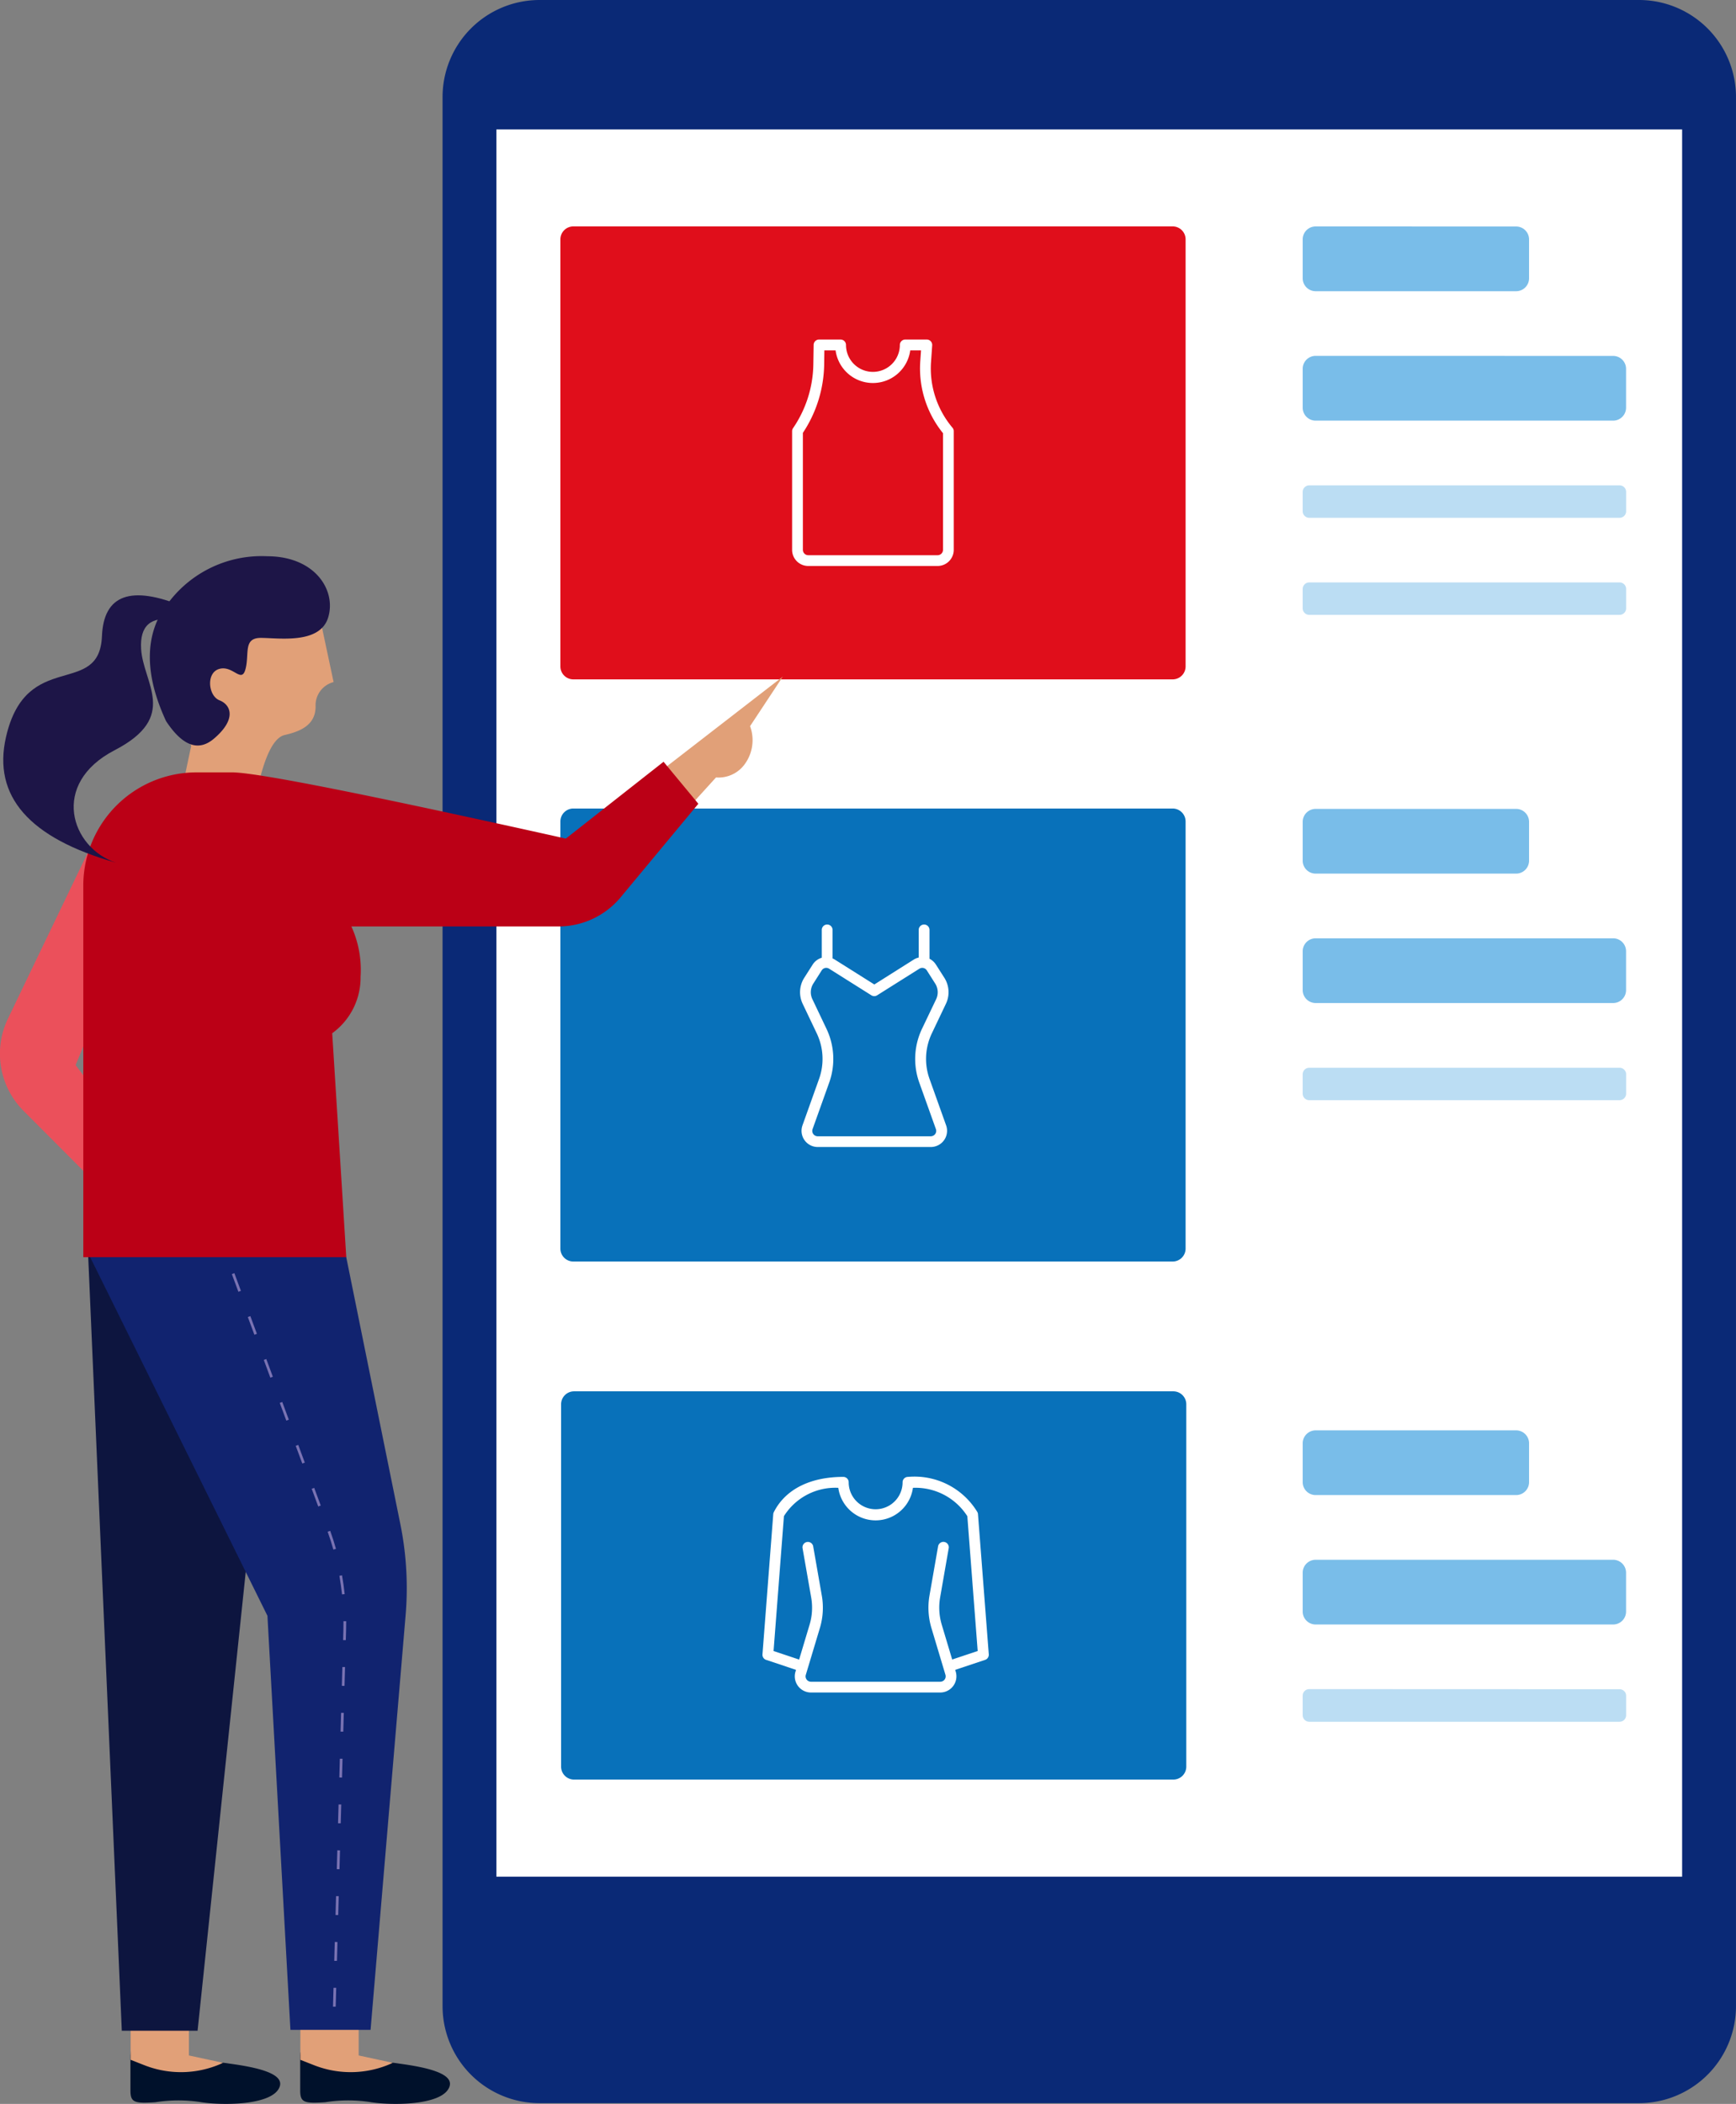 <svg xmlns="http://www.w3.org/2000/svg" xmlns:xlink="http://www.w3.org/1999/xlink" width="106.001" height="128.425" viewBox="0 0 106.001 128.425"><rect x="0" y="0" width="106.001" height="128.425" fill="#808080" stroke="none"/><defs><linearGradient id="a" x1="-21.755" y1="3.036" x2="-21.755" y2="3.037" gradientUnits="objectBoundingBox"><stop offset="0" stop-color="#0a2976"/><stop offset="1" stop-color="#2a4395"/></linearGradient><linearGradient id="b" x1="-23.777" y1="3.171" x2="-23.777" y2="3.17" gradientUnits="objectBoundingBox"><stop offset="0" stop-color="#e5f5fc"/><stop offset="1" stop-color="#fff"/></linearGradient><linearGradient id="c" x1="-45.162" y1="12.249" x2="-45.162" y2="12.245" gradientUnits="objectBoundingBox"><stop offset="0" stop-color="#42ace4"/><stop offset="1" stop-color="#0871ba"/></linearGradient><linearGradient id="d" x1="-45.163" y1="12.891" x2="-45.163" y2="12.886" xlink:href="#c"/><linearGradient id="e" x1="-185.494" y1="82.199" x2="-185.494" y2="82.151" gradientUnits="objectBoundingBox"><stop offset="0" stop-color="#0e2354"/><stop offset="1" stop-color="#00112b"/></linearGradient><linearGradient id="f" x1="-298.673" y1="59.722" x2="-298.673" y2="59.687" gradientUnits="objectBoundingBox"><stop offset="0" stop-color="#c17968"/><stop offset="1" stop-color="#e1a078"/></linearGradient><linearGradient id="g" x1="-184.148" y1="82.199" x2="-184.148" y2="82.151" xlink:href="#e"/><linearGradient id="h" x1="-296.322" y1="59.722" x2="-296.322" y2="59.687" xlink:href="#f"/><linearGradient id="i" x1="-86.753" y1="6.619" x2="-86.752" y2="6.616" gradientUnits="objectBoundingBox"><stop offset="0" stop-color="#0d1640"/><stop offset="1" stop-color="#11236f"/></linearGradient><linearGradient id="j" x1="-177.214" y1="27.932" x2="-177.214" y2="27.919" xlink:href="#f"/><linearGradient id="k" x1="-70.349" y1="23.386" x2="-70.349" y2="23.375" xlink:href="#f"/><linearGradient id="l" x1="-45.09" y1="11.3" x2="-45.09" y2="11.294" gradientUnits="objectBoundingBox"><stop offset="0" stop-color="#de001a"/><stop offset="0.179" stop-color="#e61a36"/><stop offset="0.76" stop-color="#bb0016"/><stop offset="0.992" stop-color="#bb0016"/><stop offset="1" stop-color="#bb0016"/></linearGradient><linearGradient id="m" x1="-241.491" y1="6.989" x2="-241.491" y2="6.985" gradientUnits="objectBoundingBox"><stop offset="0" stop-color="#fff"/><stop offset="1" stop-color="#7a73b3"/></linearGradient><linearGradient id="n" x1="-153.465" y1="30.026" x2="-153.465" y2="30.011" gradientUnits="objectBoundingBox"><stop offset="0" stop-color="#301f65"/><stop offset="1" stop-color="#1d1547"/></linearGradient><linearGradient id="o" x1="-152.415" y1="21.315" x2="-152.415" y2="21.305" xlink:href="#n"/></defs><g transform="translate(27.023)"><path d="M880.979,238.434h67.133a5.923,5.923,0,0,1,5.921,5.923V360.89a5.923,5.923,0,0,1-5.921,5.923H880.979a5.923,5.923,0,0,1-5.923-5.923V244.357A5.923,5.923,0,0,1,880.979,238.434Z" transform="translate(-875.056 -238.434)" fill="url(#a)"/><path d="M949.019,348.847h-72.4V242.194h72.4ZM943.1,362.673h0Z" transform="translate(-873.331 -234.293)" fill="url(#b)"/><path d="M913.083,245.014a.789.789,0,0,1,.79.79v2.37a.789.789,0,0,1-.79.79H900.841a.791.791,0,0,1-.79-.79V245.8a.791.791,0,0,1,.79-.79Zm5.923,7.9a.789.789,0,0,1,.79.79v2.37a.789.789,0,0,1-.79.79H900.841a.791.791,0,0,1-.79-.79V253.7a.791.791,0,0,1,.79-.79Z" transform="translate(-847.531 -231.188)" fill="#79bde9"/><path d="M879.27,245.011h36.595a.79.79,0,0,1,.79.79v26.072a.79.79,0,0,1-.79.788H879.27a.79.79,0,0,1-.79-.788V245.8A.791.791,0,0,1,879.27,245.011Z" transform="translate(-871.285 -231.191)" fill="#e00e1b"/><path d="M893.039,249.619l.046-.662h-.658a2.3,2.3,0,0,1-4.559,0h-.685l-.012.864a7.748,7.748,0,0,1-1.3,4.173v7.138a.329.329,0,0,0,.328.33h7.9a.329.329,0,0,0,.328-.33v-7.119A6.276,6.276,0,0,1,893.039,249.619Zm2.044,4.274v7.239a.986.986,0,0,1-.985.987h-7.9a.986.986,0,0,1-.985-.987v-7.239a.326.326,0,0,1,.057-.185,7.079,7.079,0,0,0,1.24-3.9l.019-1.187a.329.329,0,0,1,.33-.324h1.315a.33.33,0,0,1,.33.33,1.644,1.644,0,1,0,3.288,0,.331.331,0,0,1,.33-.33h1.315a.331.331,0,0,1,.33.353l-.071,1.013a5.608,5.608,0,0,0,1.309,4.015A.326.326,0,0,1,895.083,253.892Z" transform="translate(-863.87 -227.571)" fill="#fff"/><path d="M879.27,261.922h36.595a.792.792,0,0,1,.79.79v26.072a.79.79,0,0,1-.79.79H879.27a.79.79,0,0,1-.79-.79V262.712A.792.792,0,0,1,879.27,261.922Z" transform="translate(-871.285 -212.569)" fill="url(#c)"/><path d="M893.35,267.386a1,1,0,0,1,.391.355l.511.8a1.644,1.644,0,0,1,.1,1.591l-.862,1.809a3.621,3.621,0,0,0-.141,2.774l1.015,2.841a.987.987,0,0,1-.6,1.261,1,1,0,0,1-.332.059h-6.909a.989.989,0,0,1-.931-1.319l1.015-2.841a3.622,3.622,0,0,0-.141-2.774l-.862-1.809a1.643,1.643,0,0,1,.1-1.591l.51-.8a.979.979,0,0,1,.557-.418v-1.7a.329.329,0,1,1,.658,0v1.74a.938.938,0,0,1,.145.076l2.406,1.515,2.4-1.515a.991.991,0,0,1,.309-.128v-1.687a.33.33,0,1,1,.66,0v1.767Zm.405,2.467a.989.989,0,0,0-.059-.954l-.513-.807a.329.329,0,0,0-.452-.1l-2.58,1.624a.33.33,0,0,1-.351,0l-2.58-1.624a.328.328,0,0,0-.452.1l-.513.807a.984.984,0,0,0-.057.954l.861,1.809a4.281,4.281,0,0,1,.166,3.28l-1.015,2.839a.331.331,0,0,0,.311.441h6.909a.332.332,0,0,0,.109-.021.328.328,0,0,0,.2-.42l-1.015-2.839a4.282,4.282,0,0,1,.166-3.28Z" transform="translate(-863.616 -208.861)" fill="#fff"/><path d="M879.291,278.853h36.594a.791.791,0,0,1,.79.79v22.119a.791.791,0,0,1-.79.79H879.291a.79.79,0,0,1-.79-.79V279.643A.79.79,0,0,1,879.291,278.853Z" transform="translate(-871.263 -193.924)" fill="url(#d)"/><path d="M895.931,292.488l1.563-.521-.632-8.228a3.755,3.755,0,0,0-3.322-1.733,2.3,2.3,0,0,1-4.557,0,3.7,3.7,0,0,0-3.32,1.729l-.633,8.233,1.561.521.637-2.124a3.59,3.59,0,0,0,.1-1.662l-.53-3.028a.33.33,0,0,1,.649-.113l.53,3.028a4.291,4.291,0,0,1-.116,1.965L887,293.419a.368.368,0,0,0-.015.094.332.332,0,0,0,.33.33h7.894a.368.368,0,0,0,.095-.015.329.329,0,0,0,.221-.41l-.859-2.866a4.313,4.313,0,0,1-.116-1.965l.529-3.028a.33.33,0,0,1,.649.113L895.2,288.7a3.643,3.643,0,0,0,.1,1.662l.637,2.124Zm.189.63.034.111a.989.989,0,0,1-.946,1.271h-7.894a.989.989,0,0,1-.988-.988,1.009,1.009,0,0,1,.042-.284l.034-.111-1.826-.609a.327.327,0,0,1-.223-.336l.658-8.556a.352.352,0,0,1,.033-.122c.729-1.446,2.3-2.156,4.243-2.156a.329.329,0,0,1,.33.33,1.645,1.645,0,0,0,3.291,0,.329.329,0,0,1,.328-.33,4.49,4.49,0,0,1,4.24,2.15.313.313,0,0,1,.036.128l.66,8.556a.332.332,0,0,1-.225.336Z" transform="translate(-864.819 -191.187)" fill="#fff"/><path d="M913.083,261.933a.79.79,0,0,1,.79.79v2.37a.789.789,0,0,1-.79.79H900.841a.79.79,0,0,1-.79-.79v-2.37a.792.792,0,0,1,.79-.79Zm5.923,7.9a.789.789,0,0,1,.79.79v2.37a.789.789,0,0,1-.79.79H900.841a.791.791,0,0,1-.79-.79v-2.37a.791.791,0,0,1,.79-.79Z" transform="translate(-847.531 -212.557)" fill="#79bde9"/><path d="M919.4,252.534a.4.4,0,0,1,.4.395v1.185a.4.4,0,0,1-.4.4H900.446a.4.4,0,0,1-.395-.4v-1.185a.4.4,0,0,1,.395-.395Zm0,5.925a.4.4,0,0,1,.4.395v1.185a.4.4,0,0,1-.4.4H900.446a.4.4,0,0,1-.395-.4v-1.185a.4.4,0,0,1,.395-.395Z" transform="translate(-847.531 -222.907)" fill="#79bde9" opacity="0.5"/><path d="M919.4,269.453a.4.4,0,0,1,.4.395v1.185a.4.4,0,0,1-.4.4H900.446a.4.4,0,0,1-.395-.4v-1.185a.4.4,0,0,1,.395-.395Z" transform="translate(-847.531 -204.276)" fill="#79bde9" opacity="0.5"/><path d="M913.083,279.987a.79.79,0,0,1,.79.79v2.37a.789.789,0,0,1-.79.79H900.841a.79.79,0,0,1-.79-.79v-2.37a.792.792,0,0,1,.79-.79Zm5.923,7.9a.789.789,0,0,1,.79.79v2.37a.789.789,0,0,1-.79.79H900.841a.791.791,0,0,1-.79-.79v-2.37a.79.79,0,0,1,.79-.79Z" transform="translate(-847.531 -192.676)" fill="#79bde9"/><path d="M919.4,287.507a.4.4,0,0,1,.4.4v1.185a.4.4,0,0,1-.4.4H900.446a.4.4,0,0,1-.395-.4V287.9a.4.4,0,0,1,.395-.4Z" transform="translate(-847.531 -184.394)" fill="#79bde9" opacity="0.5"/></g><g transform="translate(0 33.953)"><path d="M873.411,261.05l-2.547,7.76-4.053,9.733,1.931,2.549-1.212,4.154-3.9-3.91a4.939,4.939,0,0,1-.952-5.623l5.5-11.435Z" transform="translate(-862.195 -247.483)" fill="#eb505b"/><path d="M873.957,299.045a7.1,7.1,0,0,1,2.977-.155c1.685.229,3.614.622,3.017,1.576s-3.339.994-4.7.786a8.945,8.945,0,0,0-2.812,0c-1.294.088-1.523.008-1.523-.727v-2.051c0-.406.061-.759,1.007-.416A12.364,12.364,0,0,1,873.957,299.045Z" transform="translate(-852.586 -206.882)" fill="url(#e)"/><path d="M870.924,296.4h3.559v3.669l2.086.45a6.107,6.107,0,0,1-4.793.151l-.853-.334Z" transform="translate(-852.583 -208.554)" fill="url(#f)"/><path d="M869.025,299.045A7.1,7.1,0,0,1,872,298.89c1.685.229,3.614.622,3.015,1.576s-3.339.994-4.7.786a8.944,8.944,0,0,0-2.811,0c-1.295.088-1.521.008-1.521-.727v-2.051c0-.406.061-.759,1-.416A12.3,12.3,0,0,1,869.025,299.045Z" transform="translate(-858.018 -206.882)" fill="url(#g)"/><path d="M865.992,296.4h3.557v3.669l2.087.45a6.1,6.1,0,0,1-4.791.151l-.853-.334Z" transform="translate(-858.014 -208.554)" fill="url(#h)"/><path d="M871.444,322.361h-4.627l-2.065-47.573,11.656.288Z" transform="translate(-859.38 -232.354)" fill="#0d153f"/><path d="M882.012,322.275h-4.894L875.715,297l-10.968-22.182,15.774.261,3.307,16.312a19.637,19.637,0,0,1,.323,5.587Z" transform="translate(-859.385 -232.322)" fill="url(#i)"/><path d="M872.179,267.96l-4.383-1.044.391-1.843q-1.658-2.909,0-7.266t7.93-.2l.763,3.583a1.463,1.463,0,0,0-1.1,1.486c0,1.1-.858,1.511-1.885,1.744Q872.864,264.657,872.179,267.96Z" transform="translate(-856.51 -253.508)" fill="url(#j)"/><path d="M873.37,267.5l11.313.656,13.006-10.065-2,3.026a2.481,2.481,0,0,1-.326,2.32,1.97,1.97,0,0,1-1.754.811l-6.736,7.422a3.3,3.3,0,0,1-2.5,1.078l-10.386-.189Z" transform="translate(-849.889 -250.745)" fill="url(#k)"/><path d="M873.693,261.211q2.231,0,20.388,4.043l5.966-4.69,2.124,2.564-4.742,5.707a4.934,4.934,0,0,1-3.795,1.782H880.986a6.392,6.392,0,0,1,.561,3.07,4.193,4.193,0,0,1-1.732,3.448l.859,13.668H864.616v-22.68a6.912,6.912,0,0,1,6.911-6.911Z" transform="translate(-859.53 -248.018)" fill="url(#l)"/><path d="M868.933,275.479l.153-.059.4,1.08-.154.057Zm.975,2.62.154-.057.4,1.078-.153.059Zm.975,2.62.153-.057.4,1.08-.153.057Zm.975,2.622.153-.057.4,1.078-.153.059Zm.975,2.62.154-.057.4,1.08-.153.057Zm.975,2.622.153-.057.4,1.078-.154.059Zm.973,2.62.156-.055q.2.545.353,1.1l-.158.046C875.029,291.929,874.911,291.564,874.781,291.2Zm.717,2.69.162-.027c.067.378.122.761.162,1.145l-.162.017C875.617,294.648,875.565,294.27,875.5,293.894Zm.252,2.771h.164c0,.179,0,.355-.006.534l-.017.622-.164,0,.017-.622Q875.749,296.93,875.749,296.665Zm-.069,2.8.164,0-.032,1.151-.164-.006Zm-.078,2.795.166,0-.032,1.151-.166,0Zm-.076,2.8.164,0-.031,1.151-.164-.006Zm-.078,2.795.164,0L875.581,309l-.164,0Zm-.076,2.795.164.006-.031,1.151-.166-.006Zm-.078,2.8.164,0-.031,1.151-.164,0Zm-.078,2.795.166.006-.032,1.149-.166,0Zm-.076,2.8.164,0-.032,1.151-.164,0Z" transform="translate(-854.776 -231.658)" fill="url(#m)"/><path d="M867.54,264.658q1.5,2.273,2.917,1.076c1.416-1.2,1.04-2.076.347-2.345s-.839-1.7,0-1.922,1.351.931,1.59,0-.153-1.889.931-1.889,3.616.41,4.116-1.256-.817-3.728-3.728-3.728a7.123,7.123,0,0,0-6.73,3.971Q865.893,261.1,867.54,264.658Z" transform="translate(-857.4 -254.593)" fill="url(#n)"/><path d="M872.714,257.223q-2.128-.343-2.007,1.769c.12,2.116,2.337,4.142-1.618,6.192s-2.667,5.955.082,6.865q-7.955-2.253-6.713-7.674c1.242-5.419,5.7-2.353,5.858-6.152q.155-3.8,4.976-1.811Z" transform="translate(-862.091 -253.342)" fill="url(#o)"/></g></svg>